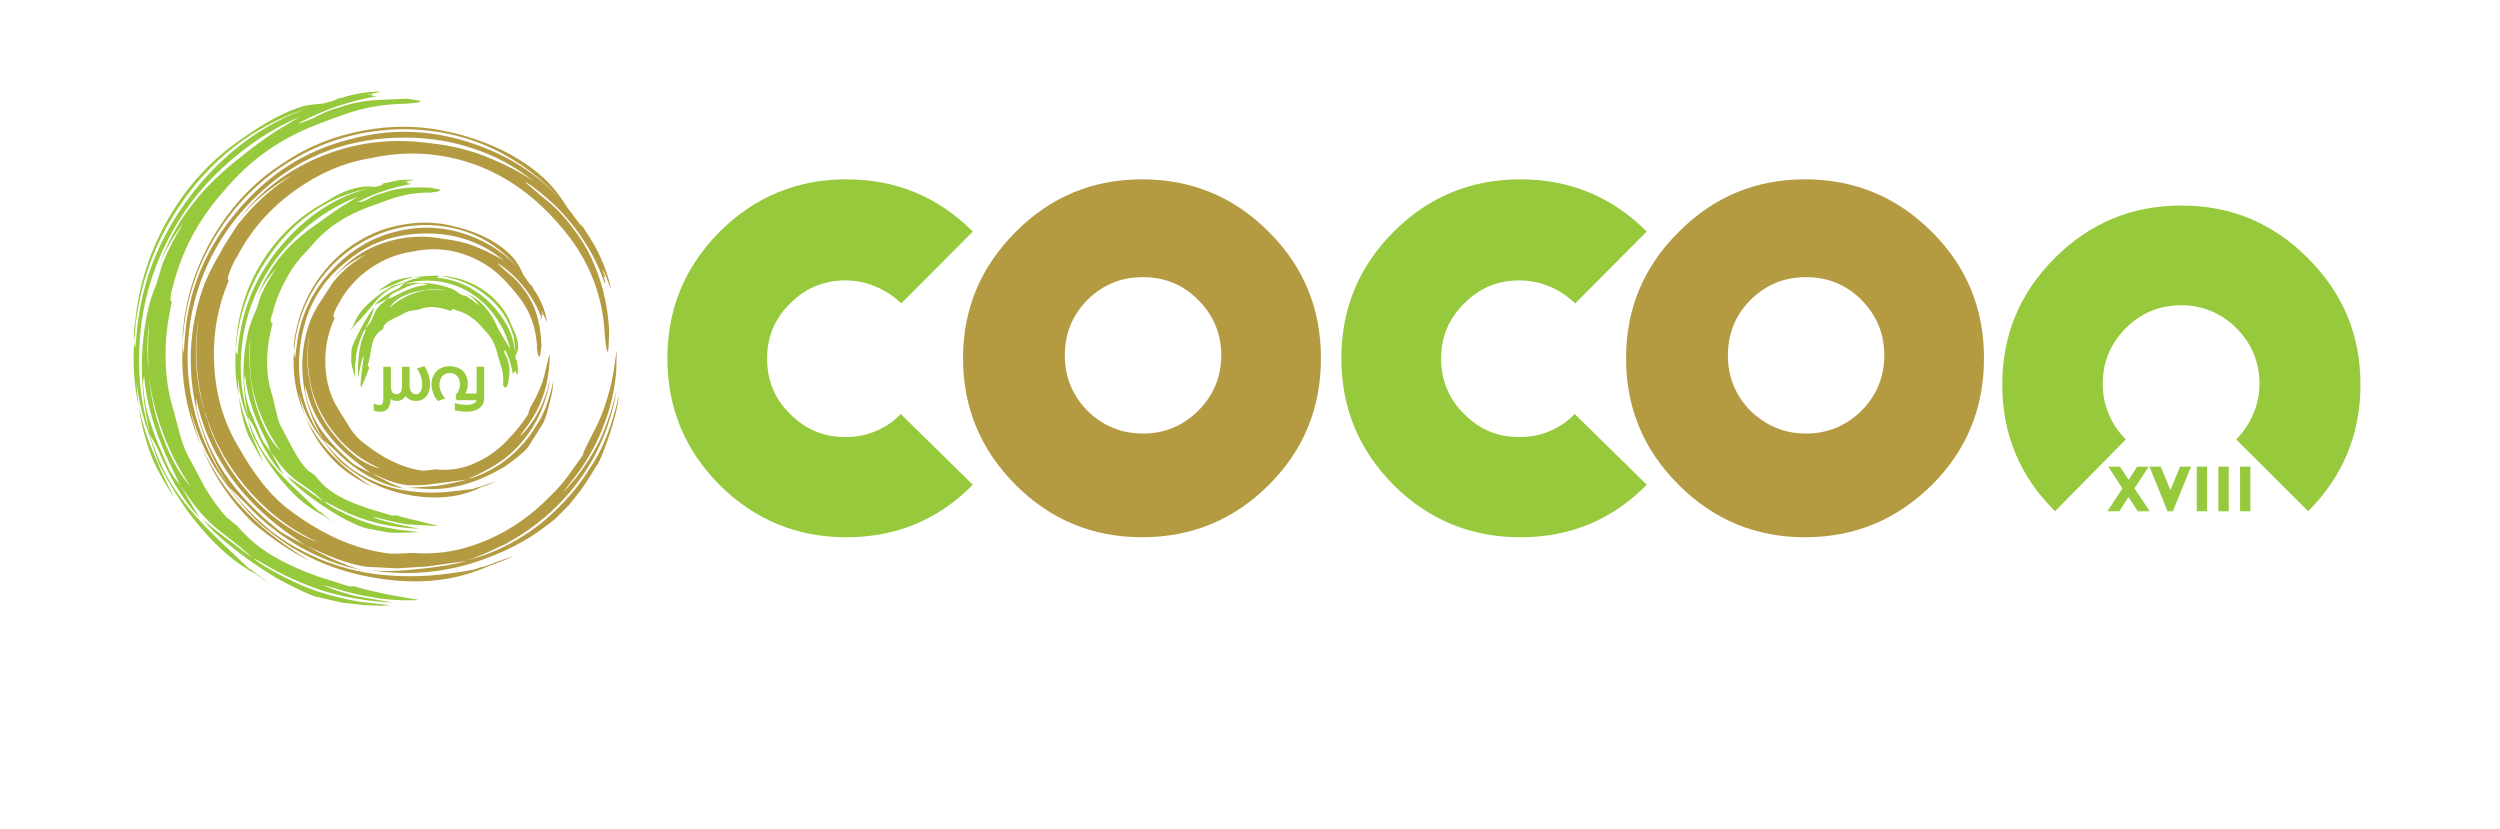 <svg version="1.2" xmlns="http://www.w3.org/2000/svg" viewBox="0 0 5610 1860" width="5610" height="1860">
	<title>cocon-dark</title>
	<style>
		.s0 { fill: #b49b42 } 
		.s1 { fill: #97c93c } 
		.s2 { fill: #97c93c;stroke: #97c93c;stroke-width: 4 } 
	</style>
	<g id="OPT_1">
	</g>
	<g id="OPT_2">
	</g>
	<g id="OPT_3">
	</g>
	<g id="OPT_4">
	</g>
	<g id="OPt_5">
	</g>
	<g id="OPT_6">
	</g>
	<g id="Layer_7">
	</g>
	<g id="Layer_8">
	</g>
	<g id="Layer_11">
	</g>
	<g id="Layer_10">
	</g>
	<g id="Layer_15">
	</g>
	<g id="Layer_18">
	</g>
	<g id="Layer_14">
	</g>
	<g id="Layer_13">
	</g>
	<g id="Layer_16">
	</g>
	<g id="Layer_12">
		<g>
			<g>
				<path id="text_14_" class="s0" d="m4452.1 804c0-111.3-38.7-205.8-117.2-283.8-78.5-78.5-173.7-117.8-284.4-117.8-110.7 0-205.3 39.3-283.2 117.8-79.1 78.5-118.4 172.5-118.4 283.8 0 111.3 39.3 205.8 118.4 284.4 77.9 77.9 172.5 117.2 283.2 117.2 110.7 0 205.8-39.3 284.4-117.2 78.5-78 117.2-173.2 117.2-284.4zm-274.9-130.9c33.9 34.5 51.2 75.6 51.2 124.3 0 48.2-17.3 89.8-51.2 124.3-34.5 33.9-76.2 51.2-124.3 51.2-48.8 0-89.8-17.3-124.9-51.2-33.9-34.5-50.6-76.2-50.6-124.3 0-48.8 16.7-89.8 50.6-124.3 35.1-34.5 76.2-51.2 124.9-51.2 48.2 0 89.8 16.7 124.3 51.2zm-1213 130.9c0-111.3-38.7-205.8-117.2-283.8-77.9-78.5-173.1-117.8-284.4-117.8-110.7 0-205.3 39.3-283.2 117.8-78.5 78.5-118.4 172.5-118.4 283.8 0 111.3 39.9 205.8 118.4 284.4 77.9 77.9 172.5 117.2 283.2 117.2 111.3 0 206.4-39.3 284.4-117.2 78.5-78 117.2-173.2 117.2-284.4zm-275.5-130.9c34.5 34.5 51.8 75.6 51.8 124.3 0 48.2-17.3 89.8-51.8 124.3-33.9 33.9-75.6 51.2-123.7 51.2-48.8 0-90.4-17.3-124.9-51.2-33.9-34.5-50.6-76.2-50.6-124.3 0-48.8 16.7-89.8 50.6-124.3 34.5-34.5 76.2-51.2 124.9-51.2 48.1 0 89.8 16.7 123.7 51.2z"/>
			</g>
			<g id="icon_4_">
				<g>
					<path id="XMLID_18_" class="s0" d="m1315 520.2l-12.5-20.2 4.2 10.1-15.5-20.2c-53.5-76.2-127.3-131.5-221.3-164.8-96.4-34.5-191.6-38.7-286.8-11.9-97 24.4-180.3 77.3-248.7 158.3-70.8 82.7-110.7 175.5-119 279.6-6.5 57.7-2.4 115.4 13.7 174.9 16.1 58.9 41.6 111.8 76.2 157.1 38.7 53 70.8 89.2 96.4 107.1 69 56.5 149.9 92.2 243.3 107.1 94 15.5 177.9 6.5 252.3-27.4 16.7-5.4 36.3-13.1 57.1-23.2l-69 25-6.5 1.2-13.1 4.8c-36.9 7.1-70.2 11.3-99.4 13.7-43.4 3-83.9 1.8-122.6-3-42.8-5.4-84.5-16.7-126.7-33.9-41.6-17.8-78.5-38.7-110.7-64.3-34.5-28-66-60.7-94.6-99.3l43.4 42.8c33.3 36.3 73.2 67.2 117.8 93.4 45.8 25.6 90.4 42.8 135.1 51.2-36.3-10.7-77.3-29.7-124.3-55.3l-34.5-18.4c-14.3-7.7-25-14.3-31.5-20.8-47.6-38.7-84.5-78.5-112.4-119-29.7-44.6-51.2-93.4-63.7-145.8-0.6-3-1.2-8.9-1.2-14.9l-0.6-11.3c25 119.6 91.6 218.9 199.3 298.7l44.6 31.5c13.1 5.9 28 13.1 45.8 20.8 32.1 13.7 62.5 23.2 92.2 28l69 3.6 67.8-4.2 88.6-12.5c-32.1 8.9-70.8 14.9-117.2 19-45.8 4.8-80.3 4.8-104.7 0.6 25.6 4.8 52.9 7.1 82.7 7.7 35.1 0 68.4-3 100-9.5 32.1-5.9 65.4-16.1 98.8-29.7 28.6-11.3 55.3-25 80.3-39.9 23.8-15.5 42.8-29.2 58.9-42.8l30.9-30.9 25.6-32.1c10.1-14.3 22-32.1 33.9-52.4 8.3-10.1 17.8-33.9 30.3-70.2 13.1-38.7 20.2-69.6 22-92.2-14.9 69.6-37.5 125.5-67.2 167.8-17.8 28.6-39.3 55.9-66 82.7-26.2 26.2-53 48.2-80.9 65.4-39.3 25-79.1 42.8-120.8 53.5l-3.6 0.6 11.9-3.6c20.8-7.7 45.2-19 73.8-32.7 51.2-28 95.2-62.5 132.1-103.5 61.9-68.4 100-148.7 115.4-239.2l-12.5 45.8c-10.1 30.3-20.2 57.1-32.7 79.7-12.5 23.2-28 47-46.4 70.2-14.9 17.8-23.8 28-27.4 30.3l32.7-42.2c26.2-36.9 45.2-72.6 57.7-107.1 14.3-35.1 23.2-73.8 28-117.8l1.2-51.2-5.4 36.9c-3.6 25.6-8.3 48.2-14.9 67.8-5.4 20.8-13.7 42.8-25 66.6l-20.8 40.5-6.5 14.3c-2.4 4.2-3 7.7-3 9.5l-33.9 47.6c-11.9 16.1-25 30.9-39.9 45.2-41.1 42.2-86.9 74.4-136.8 96.4-55.9 25-113 35.7-170.7 30.9l-23.8 1.2-25.6 0.6c-79.7-8.3-159.4-44-239.2-106.5-19-16.1-38.7-36.3-56.5-60.7-14.9-19-29.7-42.2-45.2-69.6-33.3-54.1-52.4-116-55.9-183.8-4.2-67.8 6.5-131.5 32.7-192.8-4.2 0.6-3-6.5 2.4-20.8 4.8-12.5 9.5-22.6 14.9-30.3 30.3-59.5 74.4-110.1 130.9-150.5 52.9-38.1 110.1-63.1 170.2-72.6 58.3-13.1 116.6-13.7 173.7-2.4 107.1 21.4 197.5 82.1 273.1 180.9 45.2 60.7 71.4 128.5 77.3 204.1 1.2 17.3 2.4 30.9 4.2 41.1 1.8 11.9 3 13.7 4.8 6.5 1.2-17.8 1.8-31.5 1.8-43.4-2.4-41.6-9.5-81.5-22.6-119.6-14.3-42.2-33.9-79.1-58.9-110.1-17.3-24.4-38.7-47-66-68.4l-22-18.4c-10.1-8.3-16.7-14.3-19.6-18.4 42.2 28 78.5 61.3 109.5 101.1 31.5 40.5 54.7 83.3 70.2 129.7v-7.7l-3-9.5 3.6 2.4-6.5-19c3 4.2 8.3 14.9 14.3 32.7 4.2 11.9 5.9 14.9 4.8 10.1-9.9-44.9-28.3-86.5-55.7-126.4zm-177.3 90.4l-11.3-10.1c-5.4-4.8-8.3-8.3-10.1-10.7 23.2 15.5 43.4 33.9 60.1 55.3 17.8 22.6 31.5 46.4 39.9 72.6v-5.4l-1.8-5.4 3.6 1.2-3-11.3 8.9 18.4c2.4 6.5 3.6 8.9 3 5.4-3.6-25-13.7-48.8-29.7-72l-6.5-12.5 2.4 6.5-8.9-11.3c-28.6-45.2-69.6-77.9-123.7-100-55.3-22-111.3-26.2-167.8-12.5-58.3 13.1-108.9 44-151.7 91.6-44 48.2-69 104.7-75.6 167.2-5.9 35.1-3.6 70.8 5.9 107.1 10.1 36.9 25.6 68.4 47.6 96.4l26.8 35.1c12.5 14.9 22.6 25 31.5 30.9 43.4 34.5 93.4 56.5 149.9 65.4 58.3 8.9 109.5 2.4 153.5-19.6 15.5-4.8 26.8-10.1 35.1-13.7l-42.2 14.3-4.2 0.6-7.1 3-61.3 7.1c-26.2 1.8-51.2 1.8-73.8-1.2-25.6-2.4-51.8-8.3-77.3-18.4-25.6-10.1-48.8-22.6-68.4-38.1-25-20.2-43.4-41-57.7-61.3l28 25c20.8 22 44.6 40.5 72 56.5 28 15.5 55.3 25.6 82.1 29.7-11.3-4.2-23.2-8.9-37.5-16.1l-35.1-18.4c3 1.2 7.1 3 13.1 5.4l13.1 5.9c19 8.3 37.5 13.7 54.7 15.5 10.7 0.6 24.4 0.6 41.6-0.6l92.2-11.9c-19.6 5.4-42.8 10.1-68.4 14.3l-63.1 4.2 50 3c20.8 0 41.1-2.4 59.5-6.5 35.7-7.7 70.2-22.6 105.3-43.4 26.8-18.4 44.6-33.3 53-43.4l32.7-51.8c4.2-5.9 9.5-20.2 14.9-42.8 5.9-22 9.5-39.9 9.5-53.5-9.5 43.4-22 75.6-36.9 97-9.5 17.3-22 33.3-36.9 49.4-14.3 15.5-30.3 28.6-45.8 39.3-14.3 8.9-28.6 17.2-43.4 23.2-11.3 4.8-19.6 7.7-26.2 8.9l-2.4 0.6 6.5-3c12.5-4.8 26.8-11.9 42.2-20.8 29.7-16.1 54.7-36.9 75-61.9 32.1-38.7 52.9-85.1 61.3-138.6l-7.1 26.8c-5.4 16.7-11.3 31.5-18.4 44.6-6.5 13.1-15.5 26.2-25.6 39.3-8.3 10.1-13.7 15.5-16.7 16.7l17.8-24.4c14.9-20.8 25.6-41.1 32.1-60.1 7.7-19.6 12.5-41.6 14.9-66 2.4-26.2 2.4-35.1 0-28.6l-4.8 20.2c-3 14.9-6.5 26.8-9.5 37.5-3.6 10.7-8.9 22.6-14.9 35.7l-12.5 22-3 7.7c-1.2 2.4-1.8 4.2-0.6 5.9-14.3 22-28 39.3-39.9 51.2-22 25.6-46.4 44-73.8 57.1-30.9 15.5-63.1 20.8-95.2 17.2l-13.1 1.8-14.9 1.2c-22.6-2.4-45.8-9.5-70.2-21.4-19-8.9-39.9-22.6-63.1-40.5-10.1-7.7-21.4-19-30.9-33.9l-24.4-39.3c-19.6-29.7-29.2-63.7-30.9-102.3-1.2-36.9 5.4-72 21.4-105.9-4.2 0-4.2-4.2-1.2-11.9 2.4-5.9 4.8-11.9 8.3-16.7 16.7-33.3 41.1-60.7 73.2-82.7 29.7-20.2 61.3-32.7 94-36.9 32.1-7.1 63.1-7.1 94.6 0 29.7 7.1 57.1 19.6 82.7 38.1 20.8 15.5 40.5 36.9 60.7 62.5 23.8 30.3 38.1 66 41.1 108.3-0.6 7.1 0.6 14.3 2.4 21.4 1.8 6.5 3.6 7.7 4.8 3.6l3-23.2c-1.8-54.1-16.1-96.4-40.5-126.7-7.7-11.9-19.6-24.4-36.9-38.1zm59.5-204c-28-19-59.5-35.7-92.8-49.4-44.6-19.6-92.8-31.5-143.4-36.3q-126.7-17-240.9 30.3c-75.6 30.9-138 79.1-186.8 144.6 33.3-42.2 75-77.3 125.5-104.7-48.2 29.7-89.8 67.8-124.9 112.4l-23.2 35.7c-5.9 8.9-11.3 17.8-15.5 26.8-16.7 27.4-30.3 54.1-39.9 80.9-25.6 73.8-33.3 149.3-22.6 228.5 11.3 79.1 38.7 151.7 83.9 218.9-36.3-50.6-63.1-105.9-79.1-166.6-16.1-60.7-20.2-120.8-13.7-180.9 5.9-58.9 23.2-116.6 50.6-170.7 26.8-52.9 61.9-99.4 104.7-139.2 84.5-80.3 187.4-123.2 309.4-127.9 57.1-1.8 111.8 4.8 164.2 21.4 54.7 16.7 102.3 42.3 144.5 76.2zm-512.2 463.4v-5.4c14.3 69 54.7 127.9 120.2 176.7l26.8 20.2-22-10.7c-8.9-4.2-14.9-7.7-19.6-11.9q-43.8-37.5-67.8-71.4c-19.6-27.4-31.5-56.5-37.5-88.1v-9.4zm392.6-312.3c-23.2-10.7-50.6-17.8-80.9-21.4-47.6-9.5-94.6-5.9-139.8 10.1-47.6 16.7-86.3 46.4-116 87.5 20.8-28 48.2-48.8 80.9-63.1-28.6 16.1-53.5 36.9-75 63.1l-6.5 10.7-6.5 9.5c-4.2 5.9-7.1 11.3-10.1 16.1-10.7 14.9-19 29.7-26.2 46.4-16.7 43.4-22.6 89.2-17.3 136.8 4.8 48.2 20.2 92.2 46.4 133.9-45.2-61.3-63.1-131.6-52.9-211.3 10.1-77.3 42.2-138.6 97.6-183.8 51.8-45.8 113-67.8 184.4-68.4 68.4 0 126.7 20.2 174.9 61.3-16.1-10.2-33.4-19.1-53-27.4zm98.2 62.5c-5.4-13.7-12.5-26.8-22-39.3-14.9-17.3-34.5-32.7-58.3-45.2-22-11.3-46.4-20.8-72.6-26.8-36.3-10.1-73.8-11.9-112.4-5.9-39.9 5.9-77.3 19.6-111.3 41.6-34.5 21.4-63.7 50.6-87.5 85.1-24.4 36.3-40.5 75-48.2 116.6q-5.4 21.4-3.6 41.1c3.6-52.9 20.2-102.3 50-148.1 29.7-43.4 66.6-77.3 111.3-100.5 43.4-23.2 89.8-34.5 139.8-33.9 49.4 1.8 93.4 13.7 133.3 37.5 33.3 20.6 60.7 46.8 81.5 77.8zm-416.5 414.6c-31.5-29.1-56.5-62.5-74.4-101.7 16.1 42.2 39.9 77.9 71.4 107.7 21.4 19.6 47.6 36.9 79.1 51.8-32-20.3-58.2-39.9-76.1-57.8zm-313.5-321.2l-1.8 14.3c-7.7 64.3-3 126.7 13.7 189.2l1.2 3.6c16.7 59.5 45.8 114.2 86.3 164.2 46.4 57.7 102.9 102.3 168.4 132.1-26.2-8.9-52.4-23.8-79.1-42.2-29.7-20.8-57.1-45.8-81.5-74.4-25.6-29.2-47.6-62.5-65.4-100.5-7.7-16.7-14.9-33.3-20.8-51.2v-1.8l-5.4-14.9-2.4-11.3-1.2-3.6-1.8-4.8-3.6-14.3-3.6-14.9c-11.3-56.5-12.5-113-3-169.5zm248.7 36.8c-1.2 7.1-1.8 12.5-1.8 14.9-3 24.4-3 49.4 0.6 74.4 1.2 10.7 3.6 21.4 6.5 35.1 10.1 36.3 28 70.2 53 100.5 27.4 33.9 61.3 59.5 99.9 75.6-32.7-7.1-64.3-29.7-95.8-66-34.5-39.3-54.7-82.1-61.9-128.5-7.1-34.6-7.1-70.3-0.5-106zm7.7 135.1l0.6 1.8-1.8-6.5zm-40.4-85.7c-1.8-3-1.8-7.1-1.8-12.5-1.2 7.7-1.2 16.7-1.2 25.6 0 41.6 8.3 81.5 26.2 120.2-14.9-39.9-22-82.7-19.6-129.1-1.9 0.6-3.1-1.2-3.6-4.2zm568.7-390.3c-28-28-61.9-51.8-102.9-72-39.3-19-80.3-33.3-123.7-42.2-61.3-13.7-124.3-14.3-188.6-2.4-66.6 12.5-126.1 36.3-180.9 73.8-56.5 36.3-104.1 83.9-142.2 142.2-38.7 59.5-64.3 122.6-76.2 191-1.8 7.7-3 17.8-4.2 29.7-1.8 14.3-2.4 26.8-1.8 36.3 4.8-86.9 30.9-167.8 77.9-242.7 46.4-73.2 106.5-129.7 179.1-170.7 71.4-39.9 148.7-60.7 232-62.5 82.7-0.6 159.4 17.3 228.5 54.7 59.5 32.1 109.5 74.4 148.7 126.1-14.2-23.8-29.6-44.6-45.7-61.3zm-532.5 850.8c-21.4-12.5-42.8-26.8-63.7-41.6-24.4-17.8-44.6-34.5-61.3-50-51.2-47.6-91.6-102.9-120.2-166 26.8 66 66 123.7 117.2 172.5 38.2 32.7 80.5 61.3 128 85.1zm-282-466.4c-4.2 0.6-5.9-8.9-5.9-28l-1.2 42.8c1.2 67.8 15.5 132.1 44 194-26.7-66-39.2-135.6-36.9-208.8z"/>
				</g>
			</g>
		</g>
		<g>
			<g>
				<path id="SVGID_3_" class="s1" d="m4729 1147.3l33.8-51.2-31.9-48.9h26.4l19.4 29.6 19-29.6h26l-32 48.6 34.2 51.5h-26.7l-21-32.1-20.4 32.1zm135 0l-40.6-100.2h25.2l21.9 52.6 21.6-52.6h24.6l-40.8 100.2zm65.5 0v-100.2h23.2v100.2zm48.6 0v-100.2h23.2v100.2zm48.6 0v-100.2h23.2v100.2z"/>
			</g>
		</g>
		<g>
			<g>
				<path class="s2" d="m890.1 897.7c-3.3 0-6.2-0.6-8.8-1.7-2.6-1.1-4.6-2.7-6.1-4.7h-0.5v1.8c0 4.4-0.4 8.3-1.2 11.9-0.8 3.5-2 6.6-3.7 9.1-1.7 2.5-3.8 4.5-6.3 5.8-2.5 1.4-5.5 2-8.9 2-1.3 0-2.5 0-3.9-0.1-1.3-0.1-2.6-0.2-3.8-0.4-1.2-0.2-2.4-0.4-3.5-0.7-1.1-0.2-2-0.5-2.8-0.8v-11.5c1.9 0.8 3.8 1.4 5.9 1.8 2.1 0.4 4.1 0.6 5.8 0.6 4 0 6.8-1.7 8.1-5.2 0.4-1.1 0.8-2.4 1-4.1 0.2-1.7 0.4-3.6 0.5-5.7 0.1-2.1 0.2-4.5 0.2-7.1 0-2.6 0-5.3 0-8.3v-55.3h13v41.9c0 2.9 0.3 5.5 0.8 7.9 0.5 2.4 1.4 4.4 2.5 6.1 1.2 1.7 2.7 3 4.6 3.9 1.9 0.9 4.3 1.4 7.1 1.4 4.8 0 8.3-1.7 10.6-5.2 2.3-3.5 3.5-8.7 3.5-15.7v-40.3h13v40.3c0 3.4 0.4 6.4 1.2 9.1 0.8 2.6 1.9 4.8 3.4 6.6 1.5 1.8 3.2 3.1 5.2 4.1 2 0.9 4.3 1.4 6.7 1.4 2.5 0 4.8-0.6 6.7-1.8 1.9-1.2 3.6-2.9 4.9-5 1.3-2.1 2.4-4.7 3.1-7.6 0.7-3 1-6.2 1-9.7q0-9.2-2.7-17.7c-1.8-5.7-4.5-11.4-8.2-17l12.9-3.8c2 3.1 3.8 6.2 5.2 9.4 1.5 3.2 2.7 6.4 3.6 9.7 0.9 3.3 1.7 6.4 2.1 9.6 0.5 3.2 0.7 6.2 0.7 9.1 0 5.9-0.7 11.1-2.2 15.5-1.5 4.5-3.5 8.3-6.2 11.3-2.6 3.1-5.8 5.4-9.5 6.9-3.7 1.6-7.7 2.3-12.1 2.3-2.7 0-5.1-0.3-7.5-0.9-2.3-0.6-4.4-1.5-6.3-2.6-1.9-1.1-3.6-2.5-5.1-4.1-1.5-1.6-2.7-3.5-3.7-5.5h-0.4c-0.9 2-1.9 3.7-3.2 5.3-1.2 1.6-2.6 3-4.3 4.2q-2.4 1.8-5.7 2.7c-1.5 0.4-3.9 0.8-6.7 0.8z"/>
				<path class="s2" d="m1024.9 896.4v-9.7c1.4-1.5 2.7-3.1 3.9-4.9 1.1-1.8 2.1-3.8 2.9-5.9 0.8-2.1 1.4-4.3 1.8-6.5q0.6-3.5 0.6-6.9c0-4.2-0.6-8-1.8-11.3-1.2-3.4-2.9-6.3-5-8.7-2.2-2.4-4.8-4.2-7.8-5.5-3-1.3-6.4-1.9-10.1-1.9-3.7 0-7.1 0.6-10.2 1.9-3.1 1.3-5.7 3.1-8 5.6-2.2 2.5-4 5.5-5.2 9.1-1.2 3.6-1.9 7.7-1.9 12.3 0 2.3 0.2 4.6 0.7 7 0.5 2.4 1.2 4.9 2.2 7.4 1 2.5 2.2 5 3.6 7.4 1.4 2.5 3.1 4.9 5 7.3l-12.6 4.6c-2-2.5-3.8-5.2-5.4-8.2-1.6-2.9-2.9-5.9-4-8.9-1.1-3-1.9-6-2.5-9-0.6-3-0.8-5.8-0.8-8.4 0-6.3 1-12 3-16.9 2-4.9 4.7-9 8.2-12.4 3.5-3.4 7.6-5.9 12.3-7.6 4.8-1.7 9.9-2.6 15.5-2.6 3.5 0 6.9 0.4 10.2 1.1 3.3 0.7 6.4 1.8 9.2 3.2 2.9 1.4 5.4 3.2 7.8 5.3 2.3 2.1 4.4 4.6 6 7.4 1.7 2.8 3 5.9 3.9 9.4 0.9 3.5 1.4 7.2 1.4 11.3 0 4-0.6 8-1.7 12-1.1 4-3 7.9-5.4 11.6h30.8v-60.1h13v67.5q0 7.4-2.7 12.9c-1.8 3.7-4.3 6.7-7.5 9.2-3.2 2.4-7.1 4.3-11.5 5.5-4.5 1.2-9.4 1.8-14.8 1.8-5.4 0-10.3-0.3-14.7-0.8-4.3-0.5-7.9-1.2-10.6-1.9v-12c1.7 0.5 3.5 1 5.5 1.4 2 0.4 4 0.8 6.1 1.1 2.1 0.3 4.3 0.6 6.6 0.7 2.2 0.2 4.5 0.2 6.7 0.2 3.8 0 7.2-0.4 10.2-1.1 3-0.7 5.5-1.8 7.6-3.1 2-1.3 3.6-2.8 4.7-4.6 1.1-1.7 1.6-3.6 1.6-5.6h-46.8z"/>
			</g>
		</g>
		<g>
			<g>
				<path id="XMLID_28_" class="s1" d="m1012.2 698.1c0.6-3 2.4-4.2 5.4-4.2 1.8 0 3.6 0.6 5.9 2.4 12.5 3 23.8 8.3 34.5 16.1 10.1 7.1 18.4 14.9 25.6 24.4 8.3 8.3 14.9 16.7 20.8 25.6 4.2 7.7 8.3 17.8 11.3 29.7l8.3 28.6c4.8 13.7 6.5 26.8 4.8 39.9-0.6 1.8 0 4.8 2.4 7.1 1.8 2.4 3 3 4.8 1.2l4.2-8.3 3-23.8c0.6-8.9 0-17.3-3-23.8 0-5.9-3-11.9-6.5-17.3l-1.8-4.8c-0.6-3 0-4.8 1.8-5.9 8.3 17.8 14.3 35.7 17.3 54.7l1.8-4.2 3 0.6 0.6-4.8c1.2 1.2 1.8 3.6 2.4 7.1 1.2 3 1.2 3.6 1.8 1.8 2.4-7.1 2.4-16.7-0.6-28l0.6-5.4-1.8 3-1.8-5.4c-0.6-40.5-16.1-77.9-46.4-113-32.1-36.3-71.4-59.5-119.6-67.2l-41.6-1.8c-14.3 0.6-27.4 4.8-39.9 10.7l-16.1 4.8c-8.3 2.4-13.7 4.2-16.7 5.9-21.4 13.7-38.7 26.2-50.6 38.1-16.7 15.5-28 32.1-33.3 49.4l-8.3 11.3 11.9-12.5 1.2-0.6 0.6-3c5.4-3.6 17.3-16.7 35.1-38.7 16.1-20.2 30.9-33.3 44-40.5 8.3-4.2 17.8-8.3 30.3-12.5l-11.3 11.3c-27.4 12.5-45.8 25.6-55.3 38.7l13.7-7.1 14.3-7.1 6.5-6.5c2.4-3 4.8-5.4 6.5-5.9l34.5-16.1c12.5-4.8 24.4-7.1 35.7-5.9 0.6 0 2.4 0.6 3.6 1.8l3 1.2c-13.1 1.2-26.8 4.2-39.9 9.5-6.5 2.4-19.6 8.3-38.1 18.4l-11.9 3.6-8.3 7.7c-10.7 7.1-17.8 17.3-22.6 30.3-4.8 13.1-11.3 22.6-19 28.6 3.6-4.8 7.7-11.9 12.5-23.2l8.9-24.4c-10.7 10.7-25 35.1-43.4 72.6-4.8 9.5-7.7 17.8-8.3 23.8l-0.6 23.8c-0.6 1.8 0.6 7.7 3 16.7l5.4 20.8v-22c0-7.7 0.6-12.5 1.8-15.5 0-13.1 3-28 8.9-44.6 4.8-14.3 8.9-22.6 11.9-26.2 3-1.8 1.2 5.4-5.9 19.6-7.7 24.4-11.3 54.7-9.5 91 0-3.6 1.8-11.9 4.8-26.2 3-16.1 5.9-23.8 7.7-23.8-6.5 46.4-8.9 69.6-5.4 69l8.9-20.2 8.3-21.4v-3.6l-3-1.8 5.4-22.6c1.8-16.1 4.8-27.4 6.5-33.3 4.8-12.5 11.9-21.4 22-26.8l1.8-4.8 1.8-4.8c4.8-5.9 11.9-10.7 22-14.9l23.2-11.9c3.6-2.4 8.9-4.2 15.5-5.4l16.1-2.4c21.1-8.6 44.9-7.4 72.9 3.3zm19.6-38.7c-5.4-4.2-11.3-8.3-17.8-11.3-32.1-12.5-67.8-16.7-107.1-10.7 27.4-8.3 55.9-10.1 84.5-4.8 28 5.4 53 15.5 74.4 31.5 20.8 14.9 37.5 32.7 51.2 54.7 13.1 19.6 22 40.5 28 63.7l-11.3-17.8-15.5-26.2c-17.3-41.6-42.2-68.4-73.2-80.3 11.9 5.9 22.6 15.5 31.5 28.6-11.3-9.5-21.4-16.7-29.7-22l-8.9-2.4zm-30.9-8.3h-5.4c-14.9-1.2-28-0.6-39.9 0h-0.6c-29.2 5.4-55.9 17.8-80.3 38.7 5.9-10.7 17.3-19.6 34.5-27.4 16.7-7.1 33.9-11.3 52.4-12.5 14.3-1.2 26.8-0.6 39.3 1.2zm94.6 15.5c29.7 25 48.2 55.3 57.1 89.8 3 17.3 4.8 31.5 3.6 43.4 4.2-7.7 6.5-14.9 6.5-19.6 0.6-8.3-1.2-17.3-4.8-28l-11.9-26.8c-10.1-27.4-29.2-50-54.1-69.6-26.8-19.6-55.9-31.5-88.6-35.7l-15.5-0.6c41 5.4 76.7 20.9 107.7 47.1zm-112.5-236.8c5.4-2.4 6.5-3.6 2.4-4.8l-17.8-3.6c-20.8-1.2-38.7-1.2-52.4 0-20.2 1.8-37.5 4.8-52.4 10.7-14.9 3.6-28 8.9-38.1 15.5l-10.7 4.8-11.9 1.2c38.7-20.2 78.5-33.3 120.2-40.5-2.4-1.2-3.6-1.2-4.2-1.8l-4.2 0.6 1.2-3.6h-8.9l14.9-3c5.9-1.2 7.7-1.8 4.2-2.4l-29.2 1.2-29.7 6.5-10.1 1.2 5.4 0.6-10.1 4.8c-80.3 14.9-150.5 55.9-210.6 122.6-62.5 69-97.6 148.7-106.5 238.6-3 25.6-3 51.2 0 76.2 3 26.8 8.9 52.4 17.8 75 1.8 4.2 5.4 14.3 9.5 30.3 3.6 14.3 7.7 24.4 11.3 29.2 19.6 37.5 41.6 69.6 65.4 97 27.4 32.1 56.5 55.3 87.5 70.8l21.4 15.5-24.4-20.4-2.4-2.4-5.4-2.4-70.8-67.8c-32.1-32.7-54.7-62.5-67.8-89.8-4.2-8.3-8.3-17.2-12.5-28l-9.5-28 7.1 10.1 7.7 12.5c21.4 51.2 44 86.9 66.6 108.9l-13.7-25-14.9-26.2-10.7-14.3c-4.2-5.4-7.1-10.1-8.9-14.3l-27.2-65.3c-8.3-23.8-12.5-47-12.5-68.4l1.2-5.9 0.6-4.2c2.4 24.4 7.7 49.4 16.7 75.6 6.5 20.8 17.8 45.2 32.1 74.4l8.9 22.6 13.1 17.3c14.9 21.4 31.5 38.1 50.6 51.2 24.4 16.1 42.8 30.3 53.5 42.2l-42.2-29.7-38.1-26.2c11.9 14.3 32.1 32.1 60.1 52.4 26.2 18.4 49.4 33.3 70.8 44.6 20.8 10.1 36.3 17.3 46.4 19.6l44.6 8.3q11.5 3.6 75 0l-45.2-4.8-32.7-5.9c-25.6-4.2-53.5-13.7-85.7-28.6-26.8-12.5-42.8-22-49.4-28.6-3.6-3 8.3 3 35.1 17.3 53.5 26.8 113 41 177.9 43.4l-51.8-10.7c-33.3-7.7-50-13.1-51.2-16.1l22 5.4c20.2 5.4 37.5 8.9 51.8 11.3l73.2 4.2-44.6-11.3c-27.4-5.9-43.4-10.1-48.2-12.5l-7.1-0.6c-1.8 0-3 0.6-4.2 1.2l-49.4-14.9c-28-8.9-50-17.8-66.6-26.8-24.4-12.5-43.4-29.1-57.1-47.6-1.2-1.2-4.2-3.6-8.3-6.5l-8.9-5.9c-11.3-11.9-22.6-27.4-32.7-46.4l-26.8-50.6c-4.8-8.3-8.3-19-11.3-33.3l-8.3-35.1c-16.7-48.8-16.7-104.1 0-164.8-3.6 0-4.8-3-4.2-9.5 1.2-4.8 2.4-9.5 4.2-13.7 6.5-28 17.8-54.1 32.1-79.7 13.1-23.8 29.2-44.6 48.2-63.1 16.1-20.2 33.9-37.5 52.9-51.8 18.4-13.1 39.3-25.6 63.1-35.7 10.1-4.2 31.5-12.5 65.4-24.4 32.7-11.3 63.1-16.1 92.2-15.5zm-1.8 195.7c-0.6-3 1.2-5.4 6.5-5.9l-10.1-1.2-48.2 3zm-71.4-392.7l26.2-2.4c7.7-1.8 9.5-3.6 4.2-4.8l-27.4-4.2-77.9 3.6c-29.2 3-54.7 8.9-77.3 17.3-13.7 3-32.7 10.7-55.3 23.2-7.1 3-12.5 4.8-16.7 6.5-7.7 3-12.5 4.8-16.7 4.8 59.5-31.5 118.4-51.2 176.7-60.7l-4.8-1.2-6.5 0.6 2.4-3.6-13.1 1.2 22-5.4c8.3-1.2 10.1-2.4 5.9-2.4-26.8 0.6-55.3 4.8-85.1 14.3l-14.9 3 7.1-0.6-14.9 5.4c-114.2 26.8-213 89.2-296.3 186.8-84.3 101.2-131.9 214.3-141.4 341.6-4.2 35.1-3.6 70.8 1.2 107.7 4.2 36.3 13.1 71.4 25 104.7l13.7 42.2c5.9 18.4 11.3 32.7 16.1 40.5 27.4 51.8 57.1 97.6 91.6 136.8 38.1 44.6 77.9 77.9 120.2 100.5l30.9 22c-7.1-5.9-19-14.9-35.7-27.4l-3-3-7.7-4.2c-50.6-47.6-83.9-79.7-98.8-95.2-44-46.4-75-89.2-93.4-127.9-13.7-29.7-23.8-56.5-30.9-79.1l18.4 32.7c11.9 29.7 25.6 57.7 40.5 83.3 17.3 28.6 34.5 52.4 52.9 71.4l-42.2-71.4 17.3 25c21.4 30.9 44.6 55.9 69 75.6 38.1 29.2 63.7 50 75.6 62.5l-58.9-44.6c-26.2-19.6-42.8-33.3-51.2-41 16.7 22 45.2 47 83.9 76.7 36.3 26.8 69.6 48.8 99.9 64.3 30.3 15.5 51.8 25.6 65.4 30.3l62.5 14.3 48.8 5.4c22.6 1.2 42.2 1.8 58.9 0.6l-65.4-7.7c-20.2-3-35.1-6.5-47-9.5-36.3-7.7-77.3-22-122.6-44.6-36.9-19-60.1-32.7-70.2-42.2-1.8-1.8-0.6-1.8 5.4 1.8l43.4 25c36.9 19 69 32.1 96.4 41.6 51.8 16.7 107.1 26.8 165.4 29.1l-82.7-14.3c-16.7-4.2-33.3-8.9-50-14.9-14.9-5.4-22.6-8.9-23.8-10.1l31.5 8.9c28 8.9 53.5 14.3 75 17.8 36.9 7.1 73.2 8.9 108.9 7.1l-67.2-11.9c-39.9-8.3-63.7-14.3-72-17.3l-9.5-1.8-7.1 0.6-71.4-22.6c-38.7-13.7-70.8-28.6-96.4-43.4-34.5-19.6-61.9-43.4-84.5-70.2l-24.4-19.6c-16.1-17.8-32.1-39.9-48.2-66.6l-39.3-73.8c-6.5-13.1-12.5-29.7-17.8-49.4l-13.1-50c-11.9-38.1-17.8-77.9-17.8-120.8-0.6-40.5 4.8-81.5 14.3-123.2-3.6 0.6-4.2-3.6-2.4-13.7 0.6-6.5 2.4-13.7 4.8-20.8 10.1-40.5 25-79.7 45.8-117.8 19.6-35.1 42.2-66.6 68.4-95.8 25.6-30.3 51.8-55.9 79.1-76.7 27.4-21.4 58.9-40.5 92.8-56.5 23.8-11.3 56.5-23.8 97.6-38.1 42.1-15.3 88.5-23.7 137.8-24.3zm-125.5 220.2c-8.9 5.4-14.9 8.9-19.6 11.9-29.2 19.6-45.8 32.1-52.4 36.9-32.1 22-58.9 45.2-79.7 70.2-25 29.7-44 62.5-56.5 98.8 9.5-24.4 24.4-47.6 44-69-13.7 19-25.6 39.9-35.7 63.7l-5.4 17.3-4.2 13.1c-4.2 7.1-8.9 19.6-14.9 36.9-17.3 64.3-17.8 132.1-3 202.3-15.5-51.2-20.2-104.1-14.3-158.3 5.9-52.9 21.4-101.7 45.8-147 23.8-43.4 54.7-81.5 93.4-114.8 35.7-31.5 76.7-55.9 120.8-73.8zm-222.5 304l-0.6 11.3c-1.2 32.1-0.6 60.7 2.4 85.1l1.2 8.3c10.1 54.1 31.5 103.5 64.8 150.5-17.3-16.1-32.1-40.5-45.2-73.8-13.1-33.9-20.8-68.4-23.2-102.9-2.4-29.1-2.4-55.3 0.6-78.5zm244.5-336.7c-16.1 3-33.3 8.9-51.8 18.4l-49.4 29.2c-46.4 29.7-85.7 69-117.2 119.6-32.7 52.4-51.2 108.3-57.1 168.4-1.8 11.3-1.8 21.4-1.8 29.2 5.9-76.2 29.7-145.2 72.6-207 41.6-61.3 93.4-105.9 157.7-134.5 31.5-12.5 58.9-20.2 81.5-23.8-11.9-1.9-22.6-1.9-34.5 0.5zm-214.7 617.5l-27.4-61.9c-12.5-28.6-22-57.1-28-85.7 3.6 32.1 10.7 61.9 22 89.2 14.3 26.3 25.6 45.9 33.4 58.4zm24.9-741.9c-26.8 17.8-52.4 36.9-75.6 55.9-43.4 33.9-80.3 69-109.5 107.1-33.9 42.8-58.9 91.6-76.2 143.4 12.5-35.7 31.5-69.6 56.5-101.7-19.6 30.9-35.7 62.5-47.6 92.8l-13.1 44c-7.7 17.8-13.7 35.7-17.8 52.9-21.4 93.4-19.6 188 4.2 285.6-22.6-72-29.7-146.4-23.2-222.5 6.5-74.4 26.8-144.6 59.5-209.4 32.1-63.7 73.8-120.2 127.3-169 51.2-47.6 108.3-85.7 171.9-113zm313 325.4c-17.8 1.2-34.5 4.8-50 10.7l-30.9 20.2c5.4-1.2 16.1-5.9 35.1-13.7 14.8-7 29.7-13 45.8-17.2zm-393.9 175.5c-3.6 0-5.4-3.6-6.5-11.9-0.6 4.2-0.6 10.1-0.6 18.4-1.2 26.2 0.6 55.9 7.7 86.9-3.5-27.9-3.5-58.8-0.6-93.4zm-201.7-71.3l-0.6 16.1c-1.8 39.3-1.2 74.4 1.2 104.7l3.6 25c5.9 34.5 15.5 68.4 28 101.7 16.1 42.2 36.3 82.1 61.9 119-23.2-25-43.4-60.7-61.3-107.7-19-49.4-29.7-98.2-32.7-147-4.2-37.5-4.2-75-0.1-111.8zm-13 133.8c0-1.8 0-4.8 1.2-8.9l1.2-7.1c3 36.9 10.7 73.2 22.6 109.5 10.1 31.5 24.4 67.2 44 105.9l14.3 30.3-14.3-19c-5.9-8.9-10.7-16.1-11.9-20.2-18.4-41.6-31.5-73.2-38.1-94-11.9-32.8-17.3-65.5-19-96.5zm292.7-585.4c39.9-19.6 78.5-33.3 116-41.6-16.7 0.6-33.3 2.4-48.8 5.9-39.3 11.3-86.9 36.3-140.4 75-64.8 44-118.4 101.7-160.6 173.7-43.4 74.4-69 153.5-76.7 237.4-3 14.3-3 27.4-1.8 41.1 5.9-107.1 37.5-204.7 95.2-293.9 56.4-86.9 129-153 217.1-197.6zm-268.4 762.7c5.9 12.5 13.1 26.2 22 42.2l23.8 39.3c-19-38.7-32.7-67.2-39.9-86.3-17.8-38.7-30.9-78.5-39.9-119 6.1 42.9 17.4 84.5 34 123.8zm-44-271.3l-1.2 25.6c-1.2 39.9 2.4 80.3 11.3 122-5.4-40.5-7.1-83.3-4.2-130.9-3.5 0-5.9-5.4-5.9-16.7z"/>
			</g>
		</g>
		<g>
			<g>
				<path id="text_21_" class="s1" d="m5018.5 736.2c34.5 35.1 51.8 76.7 51.8 124.9 0 23.8-4.8 47-14.3 68.4-8.9 21.4-22 40.5-38.1 56.5l161.8 161.2c77.9-78.5 117.2-173.1 117.2-283.8 0-111.8-39.3-205.8-118.4-284.4-77.9-78.5-172.5-117.8-283.2-117.8-111.3 0-205.8 39.3-284.4 117.8-78.5 78.5-117.8 172.5-117.8 284.4 0 111.2 39.3 205.3 118.4 283.8l158.9-161.2c-16.1-16.1-29.7-35.1-38.1-56.5-9.5-21.4-13.7-44.6-13.7-68.4 0-48.2 16.7-89.8 51.8-124.9 33.3-33.3 75-51.2 124.3-51.2 48.2 0 89.9 17.8 123.8 51.2zm-1483.8-55.4l160.6-161.2c-77.9-77.9-172.5-117.2-283.8-117.2-111.2 0-205.8 39.3-284.4 117.8-77.9 78.5-117.1 172.5-117.1 283.8 0 111.3 39.3 205.8 117.2 284.4 78.5 77.9 173.1 117.2 284.4 117.2 111.9 0 206.4-39.3 283.8-117.8l-161.8-158.8c-15.5 16.7-34.5 29.2-55.3 38.1-22 9.5-44.6 13.7-69 13.7-48.8 0-89.8-17.2-123.7-51.8-34.5-33.9-51.8-75.6-51.8-124.3 0-48.2 17.2-89.8 51.8-123.7 33.9-34.5 75-51.8 123.7-51.8 24.4 0 47 4.8 69.6 14.3 20.7 8.8 39.7 21.9 55.8 37.3zm-1512.3 0l160.6-161.2c-77.9-77.9-172.5-117.2-283.8-117.2-110.7 0-205.8 39.3-284.4 117.8-77.9 78.5-117.2 172.5-117.2 283.8 0 111.3 39.3 205.8 117.2 284.4 78.5 77.9 173.7 117.2 284.4 117.2 111.8 0 206.4-39.3 283.8-117.8l-161.8-158.8c-15.5 16.7-34.5 29.2-55.3 38.1-22 9.5-44.6 13.7-69 13.7-48.2 0-89.8-17.2-123.7-51.8-35.1-33.9-51.8-75.6-51.8-124.3 0-48.2 16.7-89.8 51.8-123.7 33.9-34.5 75.6-51.8 123.7-51.8 24.4 0 47 4.8 69 14.3 21.4 8.8 40.4 21.9 56.5 37.3z"/>
			</g>
		</g>
		<g>
			<g>
			</g>
		</g>
	</g>
	<g id="Layer_9">
	</g>
	<g id="Layer_17">
	</g>
</svg>